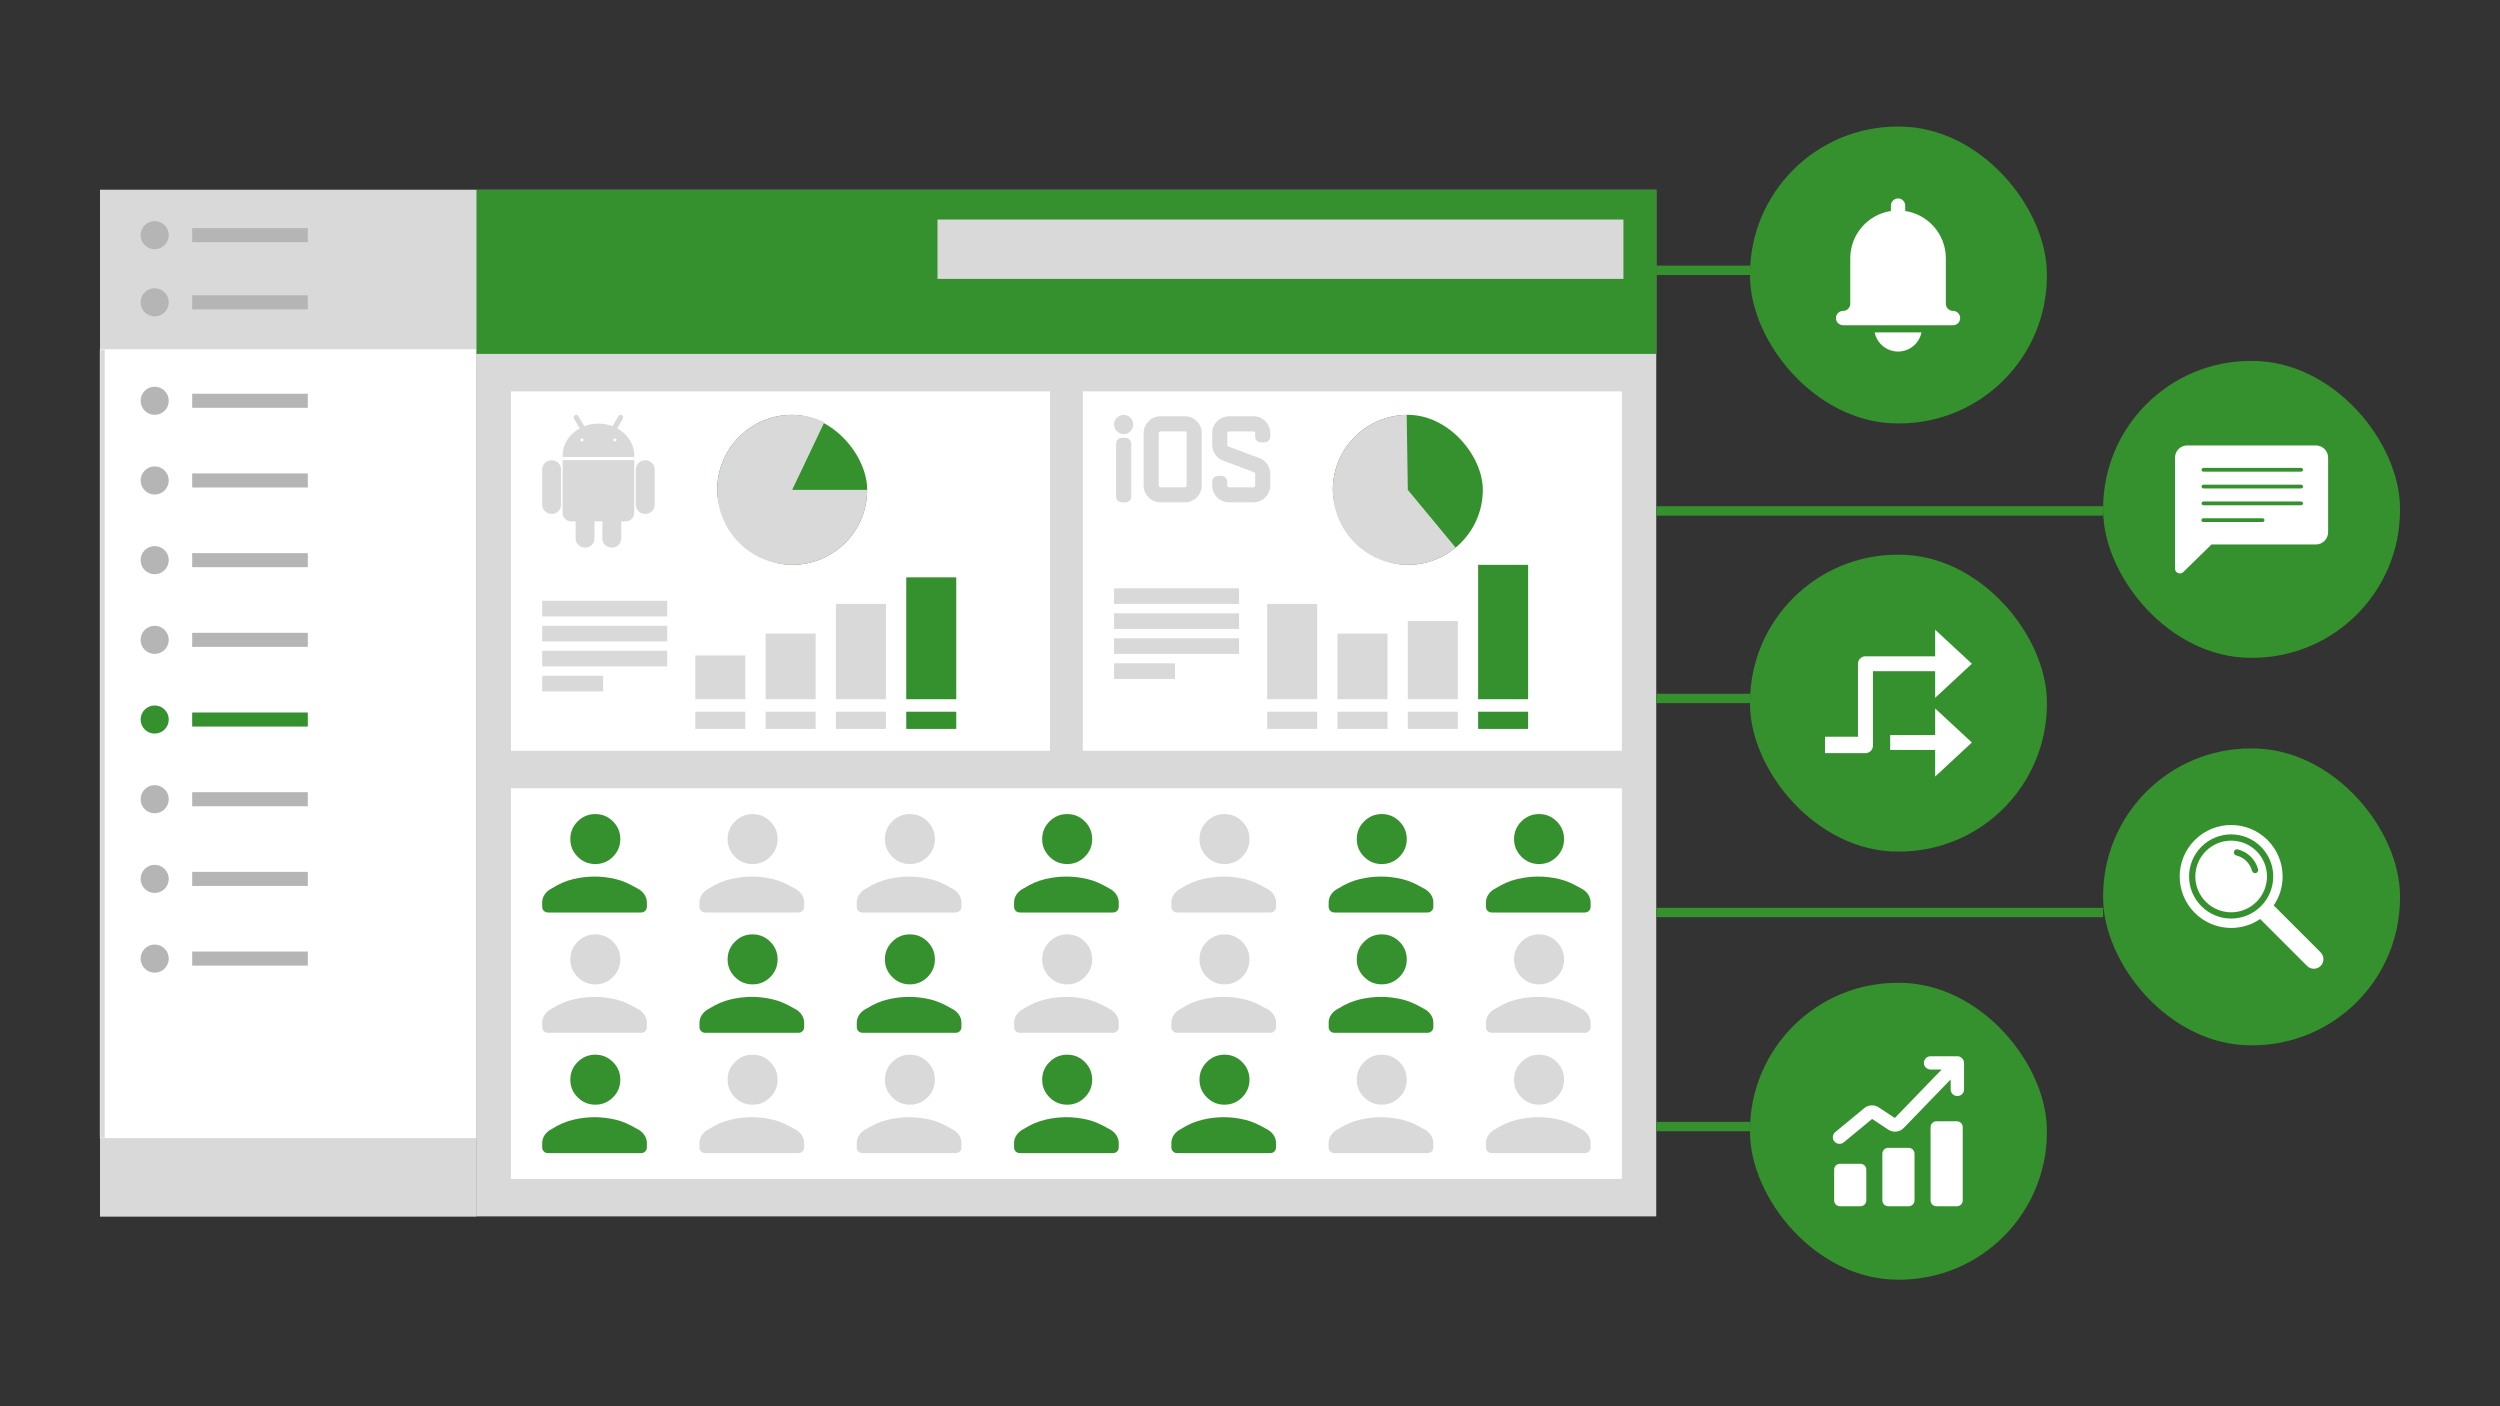 <svg width="1600" height="900" viewBox="0 0 1600 900" fill="none" xmlns="http://www.w3.org/2000/svg">
<rect x="0" y="0" width="1600" height="900" fill="#333333" stroke="none"/>
<rect width="241" height="657" transform="translate(64 121.5)" fill="#D9D9D9"/>
<rect width="241" height="102" transform="translate(64 121.5)" fill="#D9D9D9"/>
<circle cx="99" cy="150.5" r="9" fill="#B5B5B5"/>
<rect x="123" y="146" width="74" height="9" fill="#B5B5B5"/>
<circle cx="99" cy="193.5" r="9" fill="#B5B5B5"/>
<rect x="123" y="189" width="74" height="9" fill="#B5B5B5"/>
<mask id="path-5-inside-1_1871_2553" fill="white">
<path d="M64 223.5H305V728.5H64V223.5Z"/>
</mask>
<path d="M64 223.5H305V728.5H64V223.5Z" fill="white"/>
<path d="M67 728.5V223.5H61V728.5H67Z" fill="#D9D9D9" mask="url(#path-5-inside-1_1871_2553)"/>
<circle cx="99" cy="256.5" r="9" fill="#B5B5B5"/>
<rect x="123" y="252" width="74" height="9" fill="#B5B5B5"/>
<circle cx="99" cy="307.5" r="9" fill="#B5B5B5"/>
<rect x="123" y="303" width="74" height="9" fill="#B5B5B5"/>
<circle cx="99" cy="358.5" r="9" fill="#B5B5B5"/>
<rect x="123" y="354" width="74" height="9" fill="#B5B5B5"/>
<circle cx="99" cy="409.5" r="9" fill="#B5B5B5"/>
<rect x="123" y="405" width="74" height="9" fill="#B5B5B5"/>
<circle cx="99" cy="460.5" r="9" fill="#35912D"/>
<rect x="123" y="456" width="74" height="9" fill="#35912D"/>
<circle cx="99" cy="511.5" r="9" fill="#B5B5B5"/>
<rect x="123" y="507" width="74" height="9" fill="#B5B5B5"/>
<circle cx="99" cy="562.5" r="9" fill="#B5B5B5"/>
<rect x="123" y="558" width="74" height="9" fill="#B5B5B5"/>
<circle cx="99" cy="613.5" r="9" fill="#B5B5B5"/>
<rect x="123" y="609" width="74" height="9" fill="#B5B5B5"/>
<rect x="64" y="728.5" width="241" height="50" fill="#D9D9D9"/>
<rect width="755" height="657" transform="translate(305 121.5)" fill="#D9D9D9"/>
<rect width="755" height="105" transform="translate(305 121.5)" fill="#35912D"/>
<rect x="600" y="140.5" width="439" height="38" fill="#D9D9D9"/>
<rect width="345" height="230" transform="translate(327 250.5)" fill="white"/>
<path fill-rule="evenodd" clip-rule="evenodd" d="M367.99 265.699C367.2 266.122 366.914 267.084 367.352 267.848L370.972 274.158C364.442 277.758 360.091 284.201 360.091 291.551C360.091 291.604 360.091 291.657 360.092 291.71C360.091 291.738 360.091 291.766 360.091 291.795V292.5H405.909V291.795L405.909 291.758L405.909 291.719L405.908 291.71C405.909 291.657 405.909 291.604 405.909 291.551C405.909 284.201 401.558 277.758 395.028 274.158L398.648 267.848C399.086 267.084 398.8 266.122 398.01 265.699C397.22 265.275 396.224 265.551 395.786 266.315L392.075 272.784C389.292 271.712 386.224 271.118 383 271.118C379.776 271.118 376.708 271.712 373.925 272.784L370.214 266.315C369.776 265.551 368.78 265.275 367.99 265.699ZM372.427 282.551C372.983 282.551 373.434 282.115 373.434 281.578C373.434 281.041 372.983 280.605 372.427 280.605C371.871 280.605 371.42 281.041 371.42 281.578C371.42 282.115 371.871 282.551 372.427 282.551ZM393.574 282.551C394.13 282.551 394.581 282.115 394.581 281.578C394.581 281.041 394.13 280.605 393.574 280.605C393.018 280.605 392.567 281.041 392.567 281.578C392.567 282.115 393.018 282.551 393.574 282.551Z" fill="#D9D9D9"/>
<path d="M360.091 328.364V294.5H405.909V328.364C405.909 331.319 403.429 333.715 400.371 333.715H397.601V344.662C397.601 347.886 394.896 350.5 391.559 350.5C388.223 350.5 385.517 347.886 385.517 344.662V333.715H380.483V344.662C380.483 347.886 377.777 350.5 374.441 350.5C371.104 350.5 368.399 347.886 368.399 344.662V333.715H365.629C362.571 333.715 360.091 331.319 360.091 328.364Z" fill="#D9D9D9"/>
<path d="M412.958 294.551C409.621 294.551 406.916 297.165 406.916 300.389V323.066C406.916 326.29 409.621 328.904 412.958 328.904C416.295 328.904 419 326.29 419 323.066V300.389C419 297.165 416.295 294.551 412.958 294.551Z" fill="#D9D9D9"/>
<path d="M359.084 300.389C359.084 297.165 356.379 294.551 353.042 294.551C349.705 294.551 347 297.165 347 300.389V323.066C347 326.29 349.705 328.904 353.042 328.904C356.379 328.904 359.084 326.29 359.084 323.066V300.389Z" fill="#D9D9D9"/>
<rect x="459" y="265.5" width="96" height="96" rx="48" fill="#35912D"/>
<path d="M555 313.5C555 323.903 551.62 334.025 545.369 342.341C539.119 350.657 530.335 356.717 520.342 359.608C510.349 362.5 499.686 362.067 489.961 358.374C480.235 354.681 471.972 347.928 466.417 339.132C460.862 330.337 458.314 319.974 459.158 309.605C460.002 299.236 464.192 289.422 471.097 281.641C478.002 273.86 487.248 268.532 497.443 266.461C507.638 264.39 518.23 265.687 527.624 270.157L507 313.5H555Z" fill="#D9D9D9"/>
<rect x="347" y="384.5" width="80" height="10" fill="#D9D9D9"/>
<rect x="347" y="400.5" width="80" height="10" fill="#D9D9D9"/>
<rect x="347" y="416.5" width="80" height="10" fill="#D9D9D9"/>
<rect x="347" y="432.5" width="39" height="10" fill="#D9D9D9"/>
<rect x="445" y="419.5" width="32" height="28" fill="#D9D9D9"/>
<rect x="445" y="455.5" width="32" height="11" fill="#D9D9D9"/>
<rect x="490" y="405.5" width="32" height="42" fill="#D9D9D9"/>
<rect x="490" y="455.5" width="32" height="11" fill="#D9D9D9"/>
<rect x="535" y="386.5" width="32" height="61" fill="#D9D9D9"/>
<rect x="535" y="455.5" width="32" height="11" fill="#D9D9D9"/>
<rect x="580" y="369.5" width="32" height="78" fill="#35912D"/>
<rect x="580" y="455.5" width="32" height="11" fill="#35912D"/>
<rect width="345" height="230" transform="translate(693 250.5)" fill="white"/>
<path d="M725.291 271.614C725.291 273.298 724.667 274.765 723.419 276.015C722.225 277.211 720.814 277.809 719.186 277.809C717.504 277.809 716.039 277.211 714.791 276.015C713.597 274.765 713 273.298 713 271.614C713 269.983 713.597 268.57 714.791 267.375C716.039 266.125 717.504 265.5 719.186 265.5C720.814 265.5 722.225 266.125 723.419 267.375C724.667 268.57 725.291 269.983 725.291 271.614ZM723.989 317.75C723.989 318.783 723.609 319.68 722.849 320.44C722.144 321.147 721.276 321.5 720.245 321.5H718.047C717.016 321.5 716.12 321.147 715.361 320.44C714.655 319.68 714.302 318.783 714.302 317.75V283.922C714.302 282.89 714.655 282.02 715.361 281.314C716.12 280.553 717.016 280.172 718.047 280.172H720.245C721.276 280.172 722.144 280.553 722.849 281.314C723.609 282.02 723.989 282.89 723.989 283.922V317.75Z" fill="#D9D9D9"/>
<path d="M769.121 310.74C769.121 312.697 768.632 314.49 767.655 316.12C766.679 317.75 765.376 319.055 763.748 320.033C762.12 321.011 760.329 321.5 758.376 321.5H742.747C740.794 321.5 738.976 321.011 737.293 320.033C735.665 319.055 734.363 317.75 733.386 316.12C732.409 314.49 731.921 312.697 731.921 310.74V277.238C731.921 275.227 732.409 273.407 733.386 271.777C734.363 270.146 735.665 268.842 737.293 267.864C738.976 266.886 740.794 266.397 742.747 266.397H758.376C760.329 266.397 762.12 266.886 763.748 267.864C765.376 268.842 766.679 270.146 767.655 271.777C768.632 273.407 769.121 275.227 769.121 277.238V310.74ZM759.434 310.74V277.238C759.434 276.477 759.081 276.097 758.376 276.097H742.747C742.476 276.097 742.204 276.205 741.933 276.423C741.716 276.64 741.607 276.912 741.607 277.238V310.74C741.607 311.012 741.716 311.284 741.933 311.555C742.204 311.773 742.476 311.881 742.747 311.881H758.376C758.647 311.881 758.891 311.773 759.108 311.555C759.325 311.284 759.434 311.012 759.434 310.74Z" fill="#D9D9D9"/>
<path d="M813 310.74C813 312.697 812.512 314.49 811.535 316.12C810.558 317.75 809.256 319.055 807.628 320.033C806 321.011 804.209 321.5 802.255 321.5H786.627C784.673 321.5 782.855 321.011 781.173 320.033C779.545 319.055 778.242 317.75 777.266 316.12C776.289 314.49 775.8 312.697 775.8 310.74V308.295C775.8 307.262 776.153 306.393 776.859 305.686C777.618 304.926 778.514 304.545 779.545 304.545H781.824C782.801 304.545 783.642 304.926 784.347 305.686C785.107 306.393 785.487 307.262 785.487 308.295V310.74C785.487 311.012 785.595 311.284 785.813 311.555C786.084 311.773 786.355 311.881 786.627 311.881H802.255C802.527 311.881 802.771 311.773 802.988 311.555C803.205 311.284 803.313 311.012 803.313 310.74V303.322C803.313 302.725 803.042 302.344 802.499 302.181L782.964 294.845C780.793 294.084 779.056 292.753 777.754 290.851C776.452 288.949 775.8 286.857 775.8 284.574V277.238C775.8 275.227 776.289 273.407 777.266 271.777C778.242 270.146 779.545 268.842 781.173 267.864C782.855 266.886 784.673 266.397 786.627 266.397H802.255C804.209 266.397 806 266.886 807.628 267.864C809.256 268.842 810.558 270.146 811.535 271.777C812.512 273.407 813 275.227 813 277.238V279.439C813 280.471 812.62 281.341 811.86 282.047C811.155 282.754 810.287 283.107 809.256 283.107H807.058C806.027 283.107 805.131 282.754 804.372 282.047C803.666 281.341 803.313 280.471 803.313 279.439V277.238C803.313 276.477 802.961 276.097 802.255 276.097H786.627C786.355 276.097 786.084 276.205 785.813 276.423C785.595 276.64 785.487 276.912 785.487 277.238V284.574C785.487 285.226 785.758 285.634 786.301 285.797L805.918 293.133C808.035 293.894 809.744 295.225 811.046 297.127C812.349 299.029 813 301.094 813 303.322V310.74Z" fill="#D9D9D9"/>
<rect x="853" y="265.5" width="96" height="96" rx="48" fill="#35912D"/>
<path d="M931.608 350.475C925.697 355.368 918.7 358.772 911.202 360.403C903.704 362.034 895.925 361.844 888.516 359.848C881.107 357.852 874.284 354.11 868.62 348.934C862.956 343.758 858.615 337.299 855.962 330.099C853.308 322.9 852.419 315.169 853.37 307.555C854.32 299.941 857.082 292.666 861.423 286.339C865.765 280.013 871.56 274.819 878.323 271.194C885.086 267.569 892.619 265.619 900.291 265.505L901 313.5L931.608 350.475Z" fill="#D9D9D9"/>
<rect x="713" y="376.5" width="80" height="10" fill="#D9D9D9"/>
<rect x="713" y="392.5" width="80" height="10" fill="#D9D9D9"/>
<rect x="713" y="408.5" width="80" height="10" fill="#D9D9D9"/>
<rect x="713" y="424.5" width="39" height="10" fill="#D9D9D9"/>
<rect x="811" y="386.5" width="32" height="61" fill="#D9D9D9"/>
<rect x="811" y="455.5" width="32" height="11" fill="#D9D9D9"/>
<rect x="856" y="405.5" width="32" height="42" fill="#D9D9D9"/>
<rect x="856" y="455.5" width="32" height="11" fill="#D9D9D9"/>
<rect x="901" y="397.5" width="32" height="50" fill="#D9D9D9"/>
<rect x="901" y="455.5" width="32" height="11" fill="#D9D9D9"/>
<rect x="946" y="361.5" width="32" height="86" fill="#35912D"/>
<rect x="946" y="455.5" width="32" height="11" fill="#35912D"/>
<rect width="711" height="250" transform="translate(327 504.5)" fill="white"/>
<path d="M381 553C376.6 553 372.834 551.434 369.701 548.301C366.567 545.167 365 541.4 365 537C365 532.6 366.567 528.833 369.701 525.699C372.834 522.566 376.6 521 381 521C385.4 521 389.167 522.566 392.301 525.699C395.434 528.833 397 532.6 397 537C397 541.4 395.434 545.167 392.301 548.301C389.167 551.434 385.4 553 381 553Z" fill="#35912D"/>
<path d="M347 577.5V580.25C347 581.333 347.354 582.229 348.062 582.938C348.771 583.646 349.667 584 350.75 584H410.25C411.333 584 412.229 583.646 412.938 582.938C413.646 582.229 414 581.333 414 580.25V577.5C414 575.667 413.438 573.938 412.312 572.312C411.188 570.688 409.667 569.417 407.75 568.5C402.5 565.5 398.604 563.708 394.062 562.625C389.521 561.542 385 561 380.5 561C376 561 371.479 561.542 366.938 562.625C362.396 563.708 358 565.5 353.25 568.5C351.333 569.417 349.812 570.688 348.688 572.312C347.562 573.938 347 575.667 347 577.5Z" fill="#35912D"/>
<path d="M481.667 553C477.267 553 473.501 551.434 470.368 548.301C467.234 545.167 465.667 541.4 465.667 537C465.667 532.6 467.234 528.833 470.368 525.699C473.501 522.566 477.267 521 481.667 521C486.067 521 489.834 522.566 492.968 525.699C496.101 528.833 497.667 532.6 497.667 537C497.667 541.4 496.101 545.167 492.968 548.301C489.834 551.434 486.067 553 481.667 553Z" fill="#D9D9D9"/>
<path d="M447.667 577.5V580.25C447.667 581.333 448.021 582.229 448.729 582.938C449.438 583.646 450.334 584 451.417 584H510.917C512 584 512.896 583.646 513.604 582.938C514.313 582.229 514.667 581.333 514.667 580.25V577.5C514.667 575.667 514.104 573.938 512.979 572.312C511.854 570.688 510.334 569.417 508.417 568.5C503.167 565.5 499.271 563.708 494.729 562.625C490.188 561.542 485.667 561 481.167 561C476.667 561 472.146 561.542 467.604 562.625C463.063 563.708 458.667 565.5 453.917 568.5C452 569.417 450.479 570.688 449.354 572.312C448.229 573.938 447.667 575.667 447.667 577.5Z" fill="#D9D9D9"/>
<path d="M582.333 553C577.933 553 574.167 551.434 571.034 548.301C567.9 545.167 566.333 541.4 566.333 537C566.333 532.6 567.9 528.833 571.034 525.699C574.167 522.566 577.933 521 582.333 521C586.733 521 590.5 522.566 593.634 525.699C596.767 528.833 598.333 532.6 598.333 537C598.333 541.4 596.767 545.167 593.634 548.301C590.5 551.434 586.733 553 582.333 553Z" fill="#D9D9D9"/>
<path d="M548.333 577.5V580.25C548.333 581.333 548.687 582.229 549.396 582.938C550.104 583.646 551 584 552.083 584H611.583C612.666 584 613.562 583.646 614.271 582.938C614.979 582.229 615.333 581.333 615.333 580.25V577.5C615.333 575.667 614.771 573.938 613.646 572.312C612.521 570.688 611 569.417 609.083 568.5C603.833 565.5 599.937 563.708 595.396 562.625C590.854 561.542 586.333 561 581.833 561C577.333 561 572.812 561.542 568.271 562.625C563.729 563.708 559.333 565.5 554.583 568.5C552.666 569.417 551.146 570.688 550.021 572.312C548.896 573.938 548.333 575.667 548.333 577.5Z" fill="#D9D9D9"/>
<path d="M683 553C678.6 553 674.834 551.434 671.701 548.301C668.567 545.167 667 541.4 667 537C667 532.6 668.567 528.833 671.701 525.699C674.834 522.566 678.6 521 683 521C687.4 521 691.167 522.566 694.301 525.699C697.434 528.833 699 532.6 699 537C699 541.4 697.434 545.167 694.301 548.301C691.167 551.434 687.4 553 683 553Z" fill="#35912D"/>
<path d="M649 577.5V580.25C649 581.333 649.354 582.229 650.062 582.938C650.771 583.646 651.667 584 652.75 584H712.25C713.333 584 714.229 583.646 714.938 582.938C715.646 582.229 716 581.333 716 580.25V577.5C716 575.667 715.438 573.938 714.312 572.312C713.188 570.688 711.667 569.417 709.75 568.5C704.5 565.5 700.604 563.708 696.062 562.625C691.521 561.542 687 561 682.5 561C678 561 673.479 561.542 668.938 562.625C664.396 563.708 660 565.5 655.25 568.5C653.333 569.417 651.812 570.688 650.688 572.312C649.562 573.938 649 575.667 649 577.5Z" fill="#35912D"/>
<path d="M783.667 553C779.267 553 775.501 551.434 772.368 548.301C769.234 545.167 767.667 541.4 767.667 537C767.667 532.6 769.234 528.833 772.368 525.699C775.501 522.566 779.267 521 783.667 521C788.067 521 791.834 522.566 794.968 525.699C798.101 528.833 799.667 532.6 799.667 537C799.667 541.4 798.101 545.167 794.968 548.301C791.834 551.434 788.067 553 783.667 553Z" fill="#D9D9D9"/>
<path d="M749.667 577.5V580.25C749.667 581.333 750.021 582.229 750.729 582.938C751.438 583.646 752.334 584 753.417 584H812.917C814 584 814.896 583.646 815.604 582.938C816.313 582.229 816.667 581.333 816.667 580.25V577.5C816.667 575.667 816.104 573.938 814.979 572.312C813.854 570.688 812.334 569.417 810.417 568.5C805.167 565.5 801.271 563.708 796.729 562.625C792.188 561.542 787.667 561 783.167 561C778.667 561 774.146 561.542 769.604 562.625C765.063 563.708 760.667 565.5 755.917 568.5C754 569.417 752.479 570.688 751.354 572.312C750.229 573.938 749.667 575.667 749.667 577.5Z" fill="#D9D9D9"/>
<path d="M884.333 553C879.933 553 876.167 551.434 873.034 548.301C869.9 545.167 868.333 541.4 868.333 537C868.333 532.6 869.9 528.833 873.034 525.699C876.167 522.566 879.933 521 884.333 521C888.733 521 892.5 522.566 895.634 525.699C898.767 528.833 900.333 532.6 900.333 537C900.333 541.4 898.767 545.167 895.634 548.301C892.5 551.434 888.733 553 884.333 553Z" fill="#35912D"/>
<path d="M850.333 577.5V580.25C850.333 581.333 850.687 582.229 851.396 582.938C852.104 583.646 853 584 854.083 584H913.583C914.666 584 915.562 583.646 916.271 582.938C916.979 582.229 917.333 581.333 917.333 580.25V577.5C917.333 575.667 916.771 573.938 915.646 572.312C914.521 570.688 913 569.417 911.083 568.5C905.833 565.5 901.937 563.708 897.396 562.625C892.854 561.542 888.333 561 883.833 561C879.333 561 874.812 561.542 870.271 562.625C865.729 563.708 861.333 565.5 856.583 568.5C854.666 569.417 853.146 570.688 852.021 572.312C850.896 573.938 850.333 575.667 850.333 577.5Z" fill="#35912D"/>
<path d="M985 553C980.6 553 976.834 551.434 973.701 548.301C970.567 545.167 969 541.4 969 537C969 532.6 970.567 528.833 973.701 525.699C976.834 522.566 980.6 521 985 521C989.4 521 993.167 522.566 996.301 525.699C999.434 528.833 1001 532.6 1001 537C1001 541.4 999.434 545.167 996.301 548.301C993.167 551.434 989.4 553 985 553Z" fill="#35912D"/>
<path d="M951 577.5V580.25C951 581.333 951.354 582.229 952.062 582.938C952.771 583.646 953.667 584 954.75 584H1014.25C1015.33 584 1016.23 583.646 1016.94 582.938C1017.65 582.229 1018 581.333 1018 580.25V577.5C1018 575.667 1017.44 573.938 1016.31 572.312C1015.19 570.688 1013.67 569.417 1011.75 568.5C1006.5 565.5 1002.6 563.708 998.062 562.625C993.521 561.542 989 561 984.5 561C980 561 975.479 561.542 970.938 562.625C966.396 563.708 962 565.5 957.25 568.5C955.333 569.417 953.812 570.688 952.688 572.312C951.562 573.938 951 575.667 951 577.5Z" fill="#35912D"/>
<path d="M381 630C376.6 630 372.834 628.434 369.701 625.301C366.567 622.167 365 618.4 365 614C365 609.6 366.567 605.833 369.701 602.699C372.834 599.566 376.6 598 381 598C385.4 598 389.167 599.566 392.301 602.699C395.434 605.833 397 609.6 397 614C397 618.4 395.434 622.167 392.301 625.301C389.167 628.434 385.4 630 381 630Z" fill="#D9D9D9"/>
<path d="M347 654.5V657.25C347 658.333 347.354 659.229 348.062 659.938C348.771 660.646 349.667 661 350.75 661H410.25C411.333 661 412.229 660.646 412.938 659.938C413.646 659.229 414 658.333 414 657.25V654.5C414 652.667 413.438 650.938 412.312 649.312C411.188 647.688 409.667 646.417 407.75 645.5C402.5 642.5 398.604 640.708 394.062 639.625C389.521 638.542 385 638 380.5 638C376 638 371.479 638.542 366.938 639.625C362.396 640.708 358 642.5 353.25 645.5C351.333 646.417 349.812 647.688 348.688 649.312C347.562 650.938 347 652.667 347 654.5Z" fill="#D9D9D9"/>
<path d="M481.667 630C477.267 630 473.501 628.434 470.368 625.301C467.234 622.167 465.667 618.4 465.667 614C465.667 609.6 467.234 605.833 470.368 602.699C473.501 599.566 477.267 598 481.667 598C486.067 598 489.834 599.566 492.968 602.699C496.101 605.833 497.667 609.6 497.667 614C497.667 618.4 496.101 622.167 492.968 625.301C489.834 628.434 486.067 630 481.667 630Z" fill="#35912D"/>
<path d="M447.667 654.5V657.25C447.667 658.333 448.021 659.229 448.729 659.938C449.438 660.646 450.334 661 451.417 661H510.917C512 661 512.896 660.646 513.604 659.938C514.313 659.229 514.667 658.333 514.667 657.25V654.5C514.667 652.667 514.104 650.938 512.979 649.312C511.854 647.688 510.334 646.417 508.417 645.5C503.167 642.5 499.271 640.708 494.729 639.625C490.188 638.542 485.667 638 481.167 638C476.667 638 472.146 638.542 467.604 639.625C463.063 640.708 458.667 642.5 453.917 645.5C452 646.417 450.479 647.688 449.354 649.312C448.229 650.938 447.667 652.667 447.667 654.5Z" fill="#35912D"/>
<path d="M582.333 630C577.933 630 574.167 628.434 571.034 625.301C567.9 622.167 566.333 618.4 566.333 614C566.333 609.6 567.9 605.833 571.034 602.699C574.167 599.566 577.933 598 582.333 598C586.733 598 590.5 599.566 593.634 602.699C596.767 605.833 598.333 609.6 598.333 614C598.333 618.4 596.767 622.167 593.634 625.301C590.5 628.434 586.733 630 582.333 630Z" fill="#35912D"/>
<path d="M548.333 654.5V657.25C548.333 658.333 548.687 659.229 549.396 659.938C550.104 660.646 551 661 552.083 661H611.583C612.666 661 613.562 660.646 614.271 659.938C614.979 659.229 615.333 658.333 615.333 657.25V654.5C615.333 652.667 614.771 650.938 613.646 649.312C612.521 647.688 611 646.417 609.083 645.5C603.833 642.5 599.937 640.708 595.396 639.625C590.854 638.542 586.333 638 581.833 638C577.333 638 572.812 638.542 568.271 639.625C563.729 640.708 559.333 642.5 554.583 645.5C552.666 646.417 551.146 647.688 550.021 649.312C548.896 650.938 548.333 652.667 548.333 654.5Z" fill="#35912D"/>
<path d="M683 630C678.6 630 674.834 628.434 671.701 625.301C668.567 622.167 667 618.4 667 614C667 609.6 668.567 605.833 671.701 602.699C674.834 599.566 678.6 598 683 598C687.4 598 691.167 599.566 694.301 602.699C697.434 605.833 699 609.6 699 614C699 618.4 697.434 622.167 694.301 625.301C691.167 628.434 687.4 630 683 630Z" fill="#D9D9D9"/>
<path d="M649 654.5V657.25C649 658.333 649.354 659.229 650.062 659.938C650.771 660.646 651.667 661 652.75 661H712.25C713.333 661 714.229 660.646 714.938 659.938C715.646 659.229 716 658.333 716 657.25V654.5C716 652.667 715.438 650.938 714.312 649.312C713.188 647.688 711.667 646.417 709.75 645.5C704.5 642.5 700.604 640.708 696.062 639.625C691.521 638.542 687 638 682.5 638C678 638 673.479 638.542 668.938 639.625C664.396 640.708 660 642.5 655.25 645.5C653.333 646.417 651.812 647.688 650.688 649.312C649.562 650.938 649 652.667 649 654.5Z" fill="#D9D9D9"/>
<path d="M783.667 630C779.267 630 775.501 628.434 772.368 625.301C769.234 622.167 767.667 618.4 767.667 614C767.667 609.6 769.234 605.833 772.368 602.699C775.501 599.566 779.267 598 783.667 598C788.067 598 791.834 599.566 794.968 602.699C798.101 605.833 799.667 609.6 799.667 614C799.667 618.4 798.101 622.167 794.968 625.301C791.834 628.434 788.067 630 783.667 630Z" fill="#D9D9D9"/>
<path d="M749.667 654.5V657.25C749.667 658.333 750.021 659.229 750.729 659.938C751.438 660.646 752.334 661 753.417 661H812.917C814 661 814.896 660.646 815.604 659.938C816.313 659.229 816.667 658.333 816.667 657.25V654.5C816.667 652.667 816.104 650.938 814.979 649.312C813.854 647.688 812.334 646.417 810.417 645.5C805.167 642.5 801.271 640.708 796.729 639.625C792.188 638.542 787.667 638 783.167 638C778.667 638 774.146 638.542 769.604 639.625C765.063 640.708 760.667 642.5 755.917 645.5C754 646.417 752.479 647.688 751.354 649.312C750.229 650.938 749.667 652.667 749.667 654.5Z" fill="#D9D9D9"/>
<path d="M884.333 630C879.933 630 876.167 628.434 873.034 625.301C869.9 622.167 868.333 618.4 868.333 614C868.333 609.6 869.9 605.833 873.034 602.699C876.167 599.566 879.933 598 884.333 598C888.733 598 892.5 599.566 895.634 602.699C898.767 605.833 900.333 609.6 900.333 614C900.333 618.4 898.767 622.167 895.634 625.301C892.5 628.434 888.733 630 884.333 630Z" fill="#35912D"/>
<path d="M850.333 654.5V657.25C850.333 658.333 850.687 659.229 851.396 659.938C852.104 660.646 853 661 854.083 661H913.583C914.666 661 915.562 660.646 916.271 659.938C916.979 659.229 917.333 658.333 917.333 657.25V654.5C917.333 652.667 916.771 650.938 915.646 649.312C914.521 647.688 913 646.417 911.083 645.5C905.833 642.5 901.937 640.708 897.396 639.625C892.854 638.542 888.333 638 883.833 638C879.333 638 874.812 638.542 870.271 639.625C865.729 640.708 861.333 642.5 856.583 645.5C854.666 646.417 853.146 647.688 852.021 649.312C850.896 650.938 850.333 652.667 850.333 654.5Z" fill="#35912D"/>
<path d="M985 630C980.6 630 976.834 628.434 973.701 625.301C970.567 622.167 969 618.4 969 614C969 609.6 970.567 605.833 973.701 602.699C976.834 599.566 980.6 598 985 598C989.4 598 993.167 599.566 996.301 602.699C999.434 605.833 1001 609.6 1001 614C1001 618.4 999.434 622.167 996.301 625.301C993.167 628.434 989.4 630 985 630Z" fill="#D9D9D9"/>
<path d="M951 654.5V657.25C951 658.333 951.354 659.229 952.062 659.938C952.771 660.646 953.667 661 954.75 661H1014.25C1015.33 661 1016.23 660.646 1016.94 659.938C1017.65 659.229 1018 658.333 1018 657.25V654.5C1018 652.667 1017.44 650.938 1016.31 649.312C1015.19 647.688 1013.67 646.417 1011.75 645.5C1006.5 642.5 1002.6 640.708 998.062 639.625C993.521 638.542 989 638 984.5 638C980 638 975.479 638.542 970.938 639.625C966.396 640.708 962 642.5 957.25 645.5C955.333 646.417 953.812 647.688 952.688 649.312C951.562 650.938 951 652.667 951 654.5Z" fill="#D9D9D9"/>
<path d="M381 707C376.6 707 372.834 705.434 369.701 702.301C366.567 699.167 365 695.4 365 691C365 686.6 366.567 682.833 369.701 679.699C372.834 676.566 376.6 675 381 675C385.4 675 389.167 676.566 392.301 679.699C395.434 682.833 397 686.6 397 691C397 695.4 395.434 699.167 392.301 702.301C389.167 705.434 385.4 707 381 707Z" fill="#35912D"/>
<path d="M347 731.5V734.25C347 735.333 347.354 736.229 348.062 736.938C348.771 737.646 349.667 738 350.75 738H410.25C411.333 738 412.229 737.646 412.938 736.938C413.646 736.229 414 735.333 414 734.25V731.5C414 729.667 413.438 727.938 412.312 726.312C411.188 724.688 409.667 723.417 407.75 722.5C402.5 719.5 398.604 717.708 394.062 716.625C389.521 715.542 385 715 380.5 715C376 715 371.479 715.542 366.938 716.625C362.396 717.708 358 719.5 353.25 722.5C351.333 723.417 349.812 724.688 348.688 726.312C347.562 727.938 347 729.667 347 731.5Z" fill="#35912D"/>
<path d="M481.667 707C477.267 707 473.501 705.434 470.368 702.301C467.234 699.167 465.667 695.4 465.667 691C465.667 686.6 467.234 682.833 470.368 679.699C473.501 676.566 477.267 675 481.667 675C486.067 675 489.834 676.566 492.968 679.699C496.101 682.833 497.667 686.6 497.667 691C497.667 695.4 496.101 699.167 492.968 702.301C489.834 705.434 486.067 707 481.667 707Z" fill="#D9D9D9"/>
<path d="M447.667 731.5V734.25C447.667 735.333 448.021 736.229 448.729 736.938C449.438 737.646 450.334 738 451.417 738H510.917C512 738 512.896 737.646 513.604 736.938C514.313 736.229 514.667 735.333 514.667 734.25V731.5C514.667 729.667 514.104 727.938 512.979 726.312C511.854 724.688 510.334 723.417 508.417 722.5C503.167 719.5 499.271 717.708 494.729 716.625C490.188 715.542 485.667 715 481.167 715C476.667 715 472.146 715.542 467.604 716.625C463.063 717.708 458.667 719.5 453.917 722.5C452 723.417 450.479 724.688 449.354 726.312C448.229 727.938 447.667 729.667 447.667 731.5Z" fill="#D9D9D9"/>
<path d="M582.333 707C577.933 707 574.167 705.434 571.034 702.301C567.9 699.167 566.333 695.4 566.333 691C566.333 686.6 567.9 682.833 571.034 679.699C574.167 676.566 577.933 675 582.333 675C586.733 675 590.5 676.566 593.634 679.699C596.767 682.833 598.333 686.6 598.333 691C598.333 695.4 596.767 699.167 593.634 702.301C590.5 705.434 586.733 707 582.333 707Z" fill="#D9D9D9"/>
<path d="M548.333 731.5V734.25C548.333 735.333 548.687 736.229 549.396 736.938C550.104 737.646 551 738 552.083 738H611.583C612.666 738 613.562 737.646 614.271 736.938C614.979 736.229 615.333 735.333 615.333 734.25V731.5C615.333 729.667 614.771 727.938 613.646 726.312C612.521 724.688 611 723.417 609.083 722.5C603.833 719.5 599.937 717.708 595.396 716.625C590.854 715.542 586.333 715 581.833 715C577.333 715 572.812 715.542 568.271 716.625C563.729 717.708 559.333 719.5 554.583 722.5C552.666 723.417 551.146 724.688 550.021 726.312C548.896 727.938 548.333 729.667 548.333 731.5Z" fill="#D9D9D9"/>
<path d="M683 707C678.6 707 674.834 705.434 671.701 702.301C668.567 699.167 667 695.4 667 691C667 686.6 668.567 682.833 671.701 679.699C674.834 676.566 678.6 675 683 675C687.4 675 691.167 676.566 694.301 679.699C697.434 682.833 699 686.6 699 691C699 695.4 697.434 699.167 694.301 702.301C691.167 705.434 687.4 707 683 707Z" fill="#35912D"/>
<path d="M649 731.5V734.25C649 735.333 649.354 736.229 650.062 736.938C650.771 737.646 651.667 738 652.75 738H712.25C713.333 738 714.229 737.646 714.938 736.938C715.646 736.229 716 735.333 716 734.25V731.5C716 729.667 715.438 727.938 714.312 726.312C713.188 724.688 711.667 723.417 709.75 722.5C704.5 719.5 700.604 717.708 696.062 716.625C691.521 715.542 687 715 682.5 715C678 715 673.479 715.542 668.938 716.625C664.396 717.708 660 719.5 655.25 722.5C653.333 723.417 651.812 724.688 650.688 726.312C649.562 727.938 649 729.667 649 731.5Z" fill="#35912D"/>
<path d="M783.667 707C779.267 707 775.501 705.434 772.368 702.301C769.234 699.167 767.667 695.4 767.667 691C767.667 686.6 769.234 682.833 772.368 679.699C775.501 676.566 779.267 675 783.667 675C788.067 675 791.834 676.566 794.968 679.699C798.101 682.833 799.667 686.6 799.667 691C799.667 695.4 798.101 699.167 794.968 702.301C791.834 705.434 788.067 707 783.667 707Z" fill="#35912D"/>
<path d="M749.667 731.5V734.25C749.667 735.333 750.021 736.229 750.729 736.938C751.438 737.646 752.334 738 753.417 738H812.917C814 738 814.896 737.646 815.604 736.938C816.313 736.229 816.667 735.333 816.667 734.25V731.5C816.667 729.667 816.104 727.938 814.979 726.312C813.854 724.688 812.334 723.417 810.417 722.5C805.167 719.5 801.271 717.708 796.729 716.625C792.188 715.542 787.667 715 783.167 715C778.667 715 774.146 715.542 769.604 716.625C765.063 717.708 760.667 719.5 755.917 722.5C754 723.417 752.479 724.688 751.354 726.312C750.229 727.938 749.667 729.667 749.667 731.5Z" fill="#35912D"/>
<path d="M884.333 707C879.933 707 876.167 705.434 873.034 702.301C869.9 699.167 868.333 695.4 868.333 691C868.333 686.6 869.9 682.833 873.034 679.699C876.167 676.566 879.933 675 884.333 675C888.733 675 892.5 676.566 895.634 679.699C898.767 682.833 900.333 686.6 900.333 691C900.333 695.4 898.767 699.167 895.634 702.301C892.5 705.434 888.733 707 884.333 707Z" fill="#D9D9D9"/>
<path d="M850.333 731.5V734.25C850.333 735.333 850.687 736.229 851.396 736.938C852.104 737.646 853 738 854.083 738H913.583C914.666 738 915.562 737.646 916.271 736.938C916.979 736.229 917.333 735.333 917.333 734.25V731.5C917.333 729.667 916.771 727.938 915.646 726.312C914.521 724.688 913 723.417 911.083 722.5C905.833 719.5 901.937 717.708 897.396 716.625C892.854 715.542 888.333 715 883.833 715C879.333 715 874.812 715.542 870.271 716.625C865.729 717.708 861.333 719.5 856.583 722.5C854.666 723.417 853.146 724.688 852.021 726.312C850.896 727.938 850.333 729.667 850.333 731.5Z" fill="#D9D9D9"/>
<path d="M985 707C980.6 707 976.834 705.434 973.701 702.301C970.567 699.167 969 695.4 969 691C969 686.6 970.567 682.833 973.701 679.699C976.834 676.566 980.6 675 985 675C989.4 675 993.167 676.566 996.301 679.699C999.434 682.833 1001 686.6 1001 691C1001 695.4 999.434 699.167 996.301 702.301C993.167 705.434 989.4 707 985 707Z" fill="#D9D9D9"/>
<path d="M951 731.5V734.25C951 735.333 951.354 736.229 952.062 736.938C952.771 737.646 953.667 738 954.75 738H1014.25C1015.33 738 1016.23 737.646 1016.94 736.938C1017.65 736.229 1018 735.333 1018 734.25V731.5C1018 729.667 1017.44 727.938 1016.31 726.312C1015.19 724.688 1013.67 723.417 1011.75 722.5C1006.5 719.5 1002.6 717.708 998.062 716.625C993.521 715.542 989 715 984.5 715C980 715 975.479 715.542 970.938 716.625C966.396 717.708 962 719.5 957.25 722.5C955.333 723.417 953.812 724.688 952.688 726.312C951.562 727.938 951 729.667 951 731.5Z" fill="#D9D9D9"/>
<rect x="1120" y="81" width="190" height="190" rx="94.5" fill="#35912D"/>
<path d="M1249.92 208.161C1252.46 208.161 1254.51 206.109 1254.51 203.567C1254.51 201.025 1252.46 198.973 1249.92 198.973C1247.41 198.973 1245.34 196.921 1245.34 194.379V165.284C1245.34 149.94 1234.05 137.26 1219.34 135.055V131.594C1219.34 129.052 1217.29 127 1214.75 127C1212.25 127 1210.17 129.052 1210.17 131.594V135.024C1195.49 137.26 1184.17 149.94 1184.17 165.284V194.379C1184.17 196.921 1182.13 198.973 1179.59 198.973C1177.08 198.973 1175 201.025 1175 203.567C1175 206.109 1177.08 208.161 1179.59 208.161H1249.92Z" fill="white"/>
<path d="M1214.77 225C1222.17 225 1228.31 219.732 1229.75 212.749H1199.78C1201.22 219.732 1207.4 225 1214.77 225Z" fill="white"/>
<rect x="1120" y="355" width="190" height="190" rx="94.5" fill="#35912D"/>
<path d="M1262 424.8L1238.5 403V420.033H1193.9C1191.25 420.033 1189.1 422.167 1189.1 424.8V471.513H1168V481.999H1194.86V481.904C1197.05 481.462 1198.69 479.539 1198.69 477.233V429.567H1238.5V446.6L1262 424.8Z" fill="white"/>
<path d="M1262 475.2L1238.5 453.4V470.433H1209.72V479.966H1238.5V497L1262 475.2Z" fill="white"/>
<rect x="1120" y="629" width="190" height="190" rx="94.5" fill="#35912D"/>
<path d="M1256.65 678.577C1256.68 678.672 1256.7 678.768 1256.72 678.864L1256.76 679.09C1256.83 679.277 1256.89 679.469 1256.93 679.663C1256.96 679.827 1256.99 679.992 1257 680.158L1256.99 680.206L1257 680.248V697.239C1257 698.365 1256.55 699.446 1255.75 700.243C1254.94 701.039 1253.85 701.487 1252.71 701.487C1251.58 701.487 1250.49 701.039 1249.68 700.243C1249.27 699.836 1248.96 699.357 1248.74 698.834C1248.54 698.332 1248.43 697.791 1248.43 697.239V690.82L1218.37 721.909C1217.12 723.208 1215.44 724.027 1213.64 724.223C1211.84 724.419 1210.02 723.979 1208.52 722.981L1198.14 716.125L1180.03 731.085C1179.16 731.807 1178.03 732.155 1176.9 732.053C1175.77 731.951 1174.72 731.408 1173.99 730.543C1173.27 729.677 1172.91 728.561 1173.02 727.439C1173.12 726.317 1173.67 725.282 1174.54 724.561L1193.15 709.194C1194.43 708.145 1196.01 707.531 1197.68 707.443C1199.33 707.355 1200.98 707.797 1202.36 708.705L1212.67 715.518L1242.67 684.496H1235.57C1234.43 684.496 1233.34 684.048 1232.54 683.251C1231.74 682.455 1231.29 681.374 1231.29 680.248C1231.29 679.121 1231.74 678.041 1232.54 677.244C1233.34 676.448 1234.43 676 1235.57 676H1252.71C1253.28 676.002 1253.83 676.113 1254.35 676.328C1254.53 676.427 1254.71 676.54 1254.88 676.666C1255.17 676.807 1255.43 676.979 1255.68 677.18L1255.71 677.225C1255.88 677.424 1256.04 677.638 1256.17 677.865C1256.29 678.019 1256.41 678.182 1256.52 678.352L1256.65 678.577Z" fill="white"/>
<path d="M1177.61 744.814H1190.67C1192.75 744.814 1194.43 746.481 1194.43 748.537V768.277C1194.43 770.333 1192.75 772 1190.67 772H1177.61C1175.54 772 1173.86 770.333 1173.86 768.277V748.537C1173.86 746.481 1175.54 744.814 1177.61 744.814Z" fill="white"/>
<path d="M1252.39 717.628H1239.33C1237.25 717.628 1235.57 719.295 1235.57 721.351V768.277C1235.57 770.333 1237.25 772 1239.33 772H1252.39C1254.46 772 1256.14 770.333 1256.14 768.277V721.351C1256.14 719.295 1254.46 717.628 1252.39 717.628Z" fill="white"/>
<path d="M1208.47 734.62H1221.53C1223.6 734.62 1225.29 736.286 1225.29 738.342V768.277C1225.29 770.333 1223.6 772 1221.53 772H1208.47C1206.4 772 1204.71 770.333 1204.71 768.277V738.342C1204.71 736.286 1206.4 734.62 1208.47 734.62Z" fill="white"/>
<rect x="1346" y="231" width="190" height="190" rx="94.5" fill="#35912D"/>
<path fill-rule="evenodd" clip-rule="evenodd" d="M1415.36 348.463L1397.28 366.127C1396.38 366.994 1395.05 367.24 1393.9 366.749C1392.76 366.258 1392 365.125 1392 363.868V292.943C1392 288.604 1395.49 285.088 1399.78 285.083H1482.2C1486.5 285.088 1489.99 288.604 1490 292.943V340.602C1489.99 344.945 1486.5 348.457 1482.2 348.462L1415.36 348.463ZM1409.01 300.654C1409.01 301.321 1409.54 301.857 1410.2 301.857H1472.73C1473.39 301.857 1473.93 301.321 1473.93 300.654C1473.93 299.988 1473.39 299.447 1472.73 299.447H1410.2C1409.56 299.487 1409.05 300.003 1409.01 300.654ZM1409.01 311.4C1409.01 312.067 1409.54 312.608 1410.2 312.608H1472.73C1473.39 312.608 1473.93 312.067 1473.93 311.4C1473.93 310.734 1473.39 310.193 1472.73 310.193H1410.2C1409.54 310.193 1409.01 310.734 1409.01 311.4ZM1409.01 322.147C1409.01 322.813 1409.54 323.354 1410.2 323.354H1472.73C1473.39 323.354 1473.93 322.813 1473.93 322.147C1473.93 321.48 1473.39 320.944 1472.73 320.944H1410.2C1409.54 320.944 1409.01 321.48 1409.01 322.147ZM1410.2 334.08L1447.93 334.09C1448.27 334.125 1448.6 334.015 1448.85 333.785C1449.1 333.554 1449.24 333.228 1449.24 332.888C1449.24 332.547 1449.1 332.221 1448.85 331.996C1448.6 331.766 1448.27 331.655 1447.93 331.69H1410.2C1409.87 331.655 1409.53 331.766 1409.28 331.996C1409.03 332.221 1408.88 332.547 1408.88 332.888C1408.88 333.228 1409.03 333.554 1409.28 333.785C1409.53 334.015 1409.87 334.125 1410.2 334.09V334.08Z" fill="white"/>
<rect x="1346" y="479" width="190" height="190" rx="94.5" fill="#35912D"/>
<path fill-rule="evenodd" clip-rule="evenodd" d="M1411.73 577.156C1420.68 586.111 1435.2 586.111 1444.16 577.155C1453.11 568.2 1453.11 553.683 1444.15 544.727C1435.2 535.772 1420.68 535.772 1411.73 544.728C1402.77 553.684 1402.77 568.2 1411.73 577.156ZM1443.76 558.771C1442.69 559.056 1441.6 558.423 1441.31 557.358C1440.64 554.864 1439.34 552.716 1437.63 551.043C1435.84 549.303 1433.62 548.066 1431.19 547.48C1430.12 547.22 1429.47 546.143 1429.73 545.074C1429.99 544.004 1431.06 543.345 1432.13 543.605C1435.25 544.361 1438.12 545.949 1440.41 548.183C1442.63 550.35 1444.31 553.121 1445.17 556.327C1445.45 557.393 1444.82 558.487 1443.76 558.771ZM1485.2 609.51L1455.18 579.482C1458.98 573.908 1460.88 567.424 1460.88 560.941C1460.88 552.511 1457.67 544.081 1451.24 537.648C1444.8 531.217 1436.37 528 1427.94 528C1419.51 528 1411.08 531.217 1404.65 537.648C1398.22 544.08 1395 552.512 1395 560.941C1395 569.372 1398.22 577.802 1404.65 584.235C1411.08 590.667 1419.51 593.883 1427.94 593.883C1434.42 593.883 1440.91 591.981 1446.48 588.177L1476.51 618.2C1477.72 619.4 1479.29 620 1480.86 620C1482.43 620 1484.01 619.401 1485.2 618.204C1486.4 617.007 1487 615.431 1487 613.857C1487 612.336 1486.44 610.813 1485.32 609.63L1485.2 609.51ZM1446.98 579.984C1436.46 590.502 1419.42 590.502 1408.9 579.982C1398.38 569.464 1398.38 552.419 1408.9 541.901C1419.42 531.381 1436.46 531.381 1446.98 541.9C1457.5 552.419 1457.5 569.466 1446.98 579.984Z" fill="white"/>
<line x1="1060" y1="173" x2="1120" y2="173" stroke="#35912D" stroke-width="6"/>
<line x1="1060" y1="327" x2="1346" y2="327" stroke="#35912D" stroke-width="6"/>
<line x1="1060" y1="447" x2="1120" y2="447" stroke="#35912D" stroke-width="6"/>
<line x1="1060" y1="584" x2="1346" y2="584" stroke="#35912D" stroke-width="6"/>
<line x1="1060" y1="721" x2="1120" y2="721" stroke="#35912D" stroke-width="6"/>
</svg>
